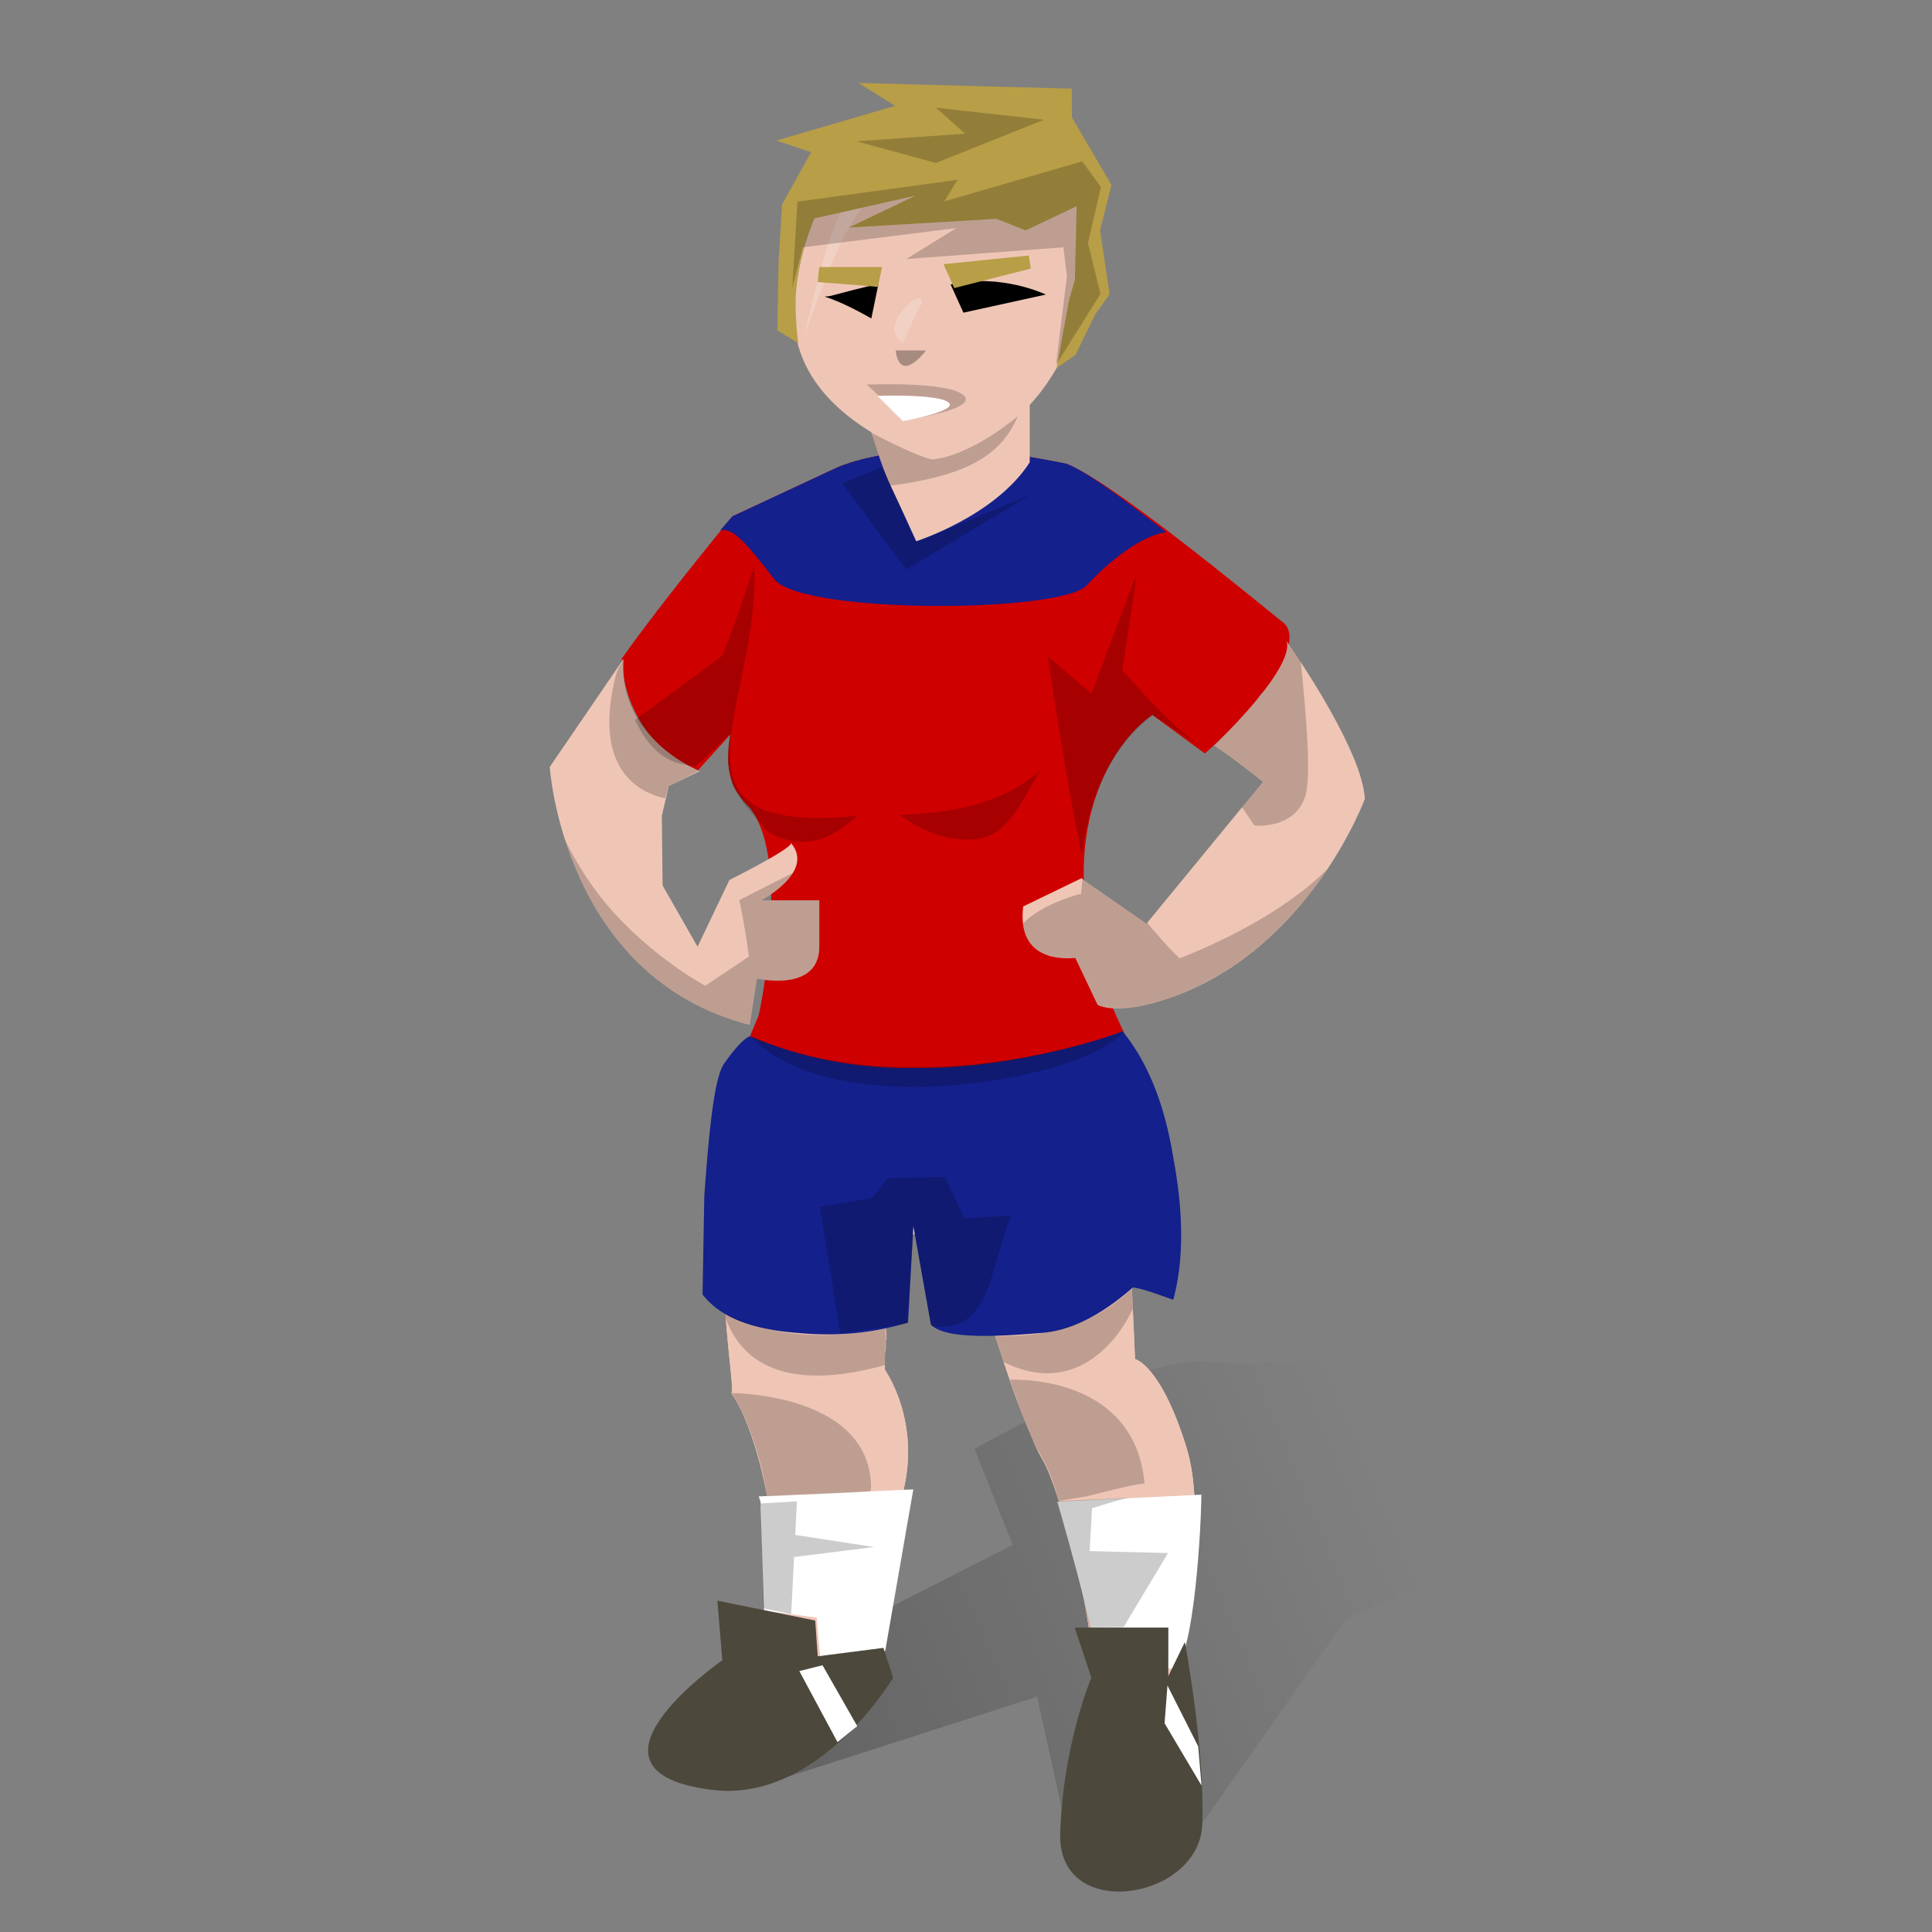 <svg xmlns="http://www.w3.org/2000/svg" xmlns:xlink="http://www.w3.org/1999/xlink" fill="none" viewBox="-205 0 1100 1100" width="1100" height="1100" style="--skin-color: #EFC6B6;--hair-color: #B89E47"><rect x="-205" y="0" width="1100" height="1100" fill="#808080" stroke="none"/><defs><linearGradient id="handball_women_paint0_linear_586_13831" x1="278" x2="607.5" y1="1046.5" y2="908.5" gradientUnits="userSpaceOnUse"><stop/><stop offset="1" stop-opacity="0"/></linearGradient></defs><g id="handball_women_dropshadow" clip-path="url(#handball_women_clip0_586_13831)"><path id="handball_women_Drop shadow" fill="url(#handball_women_paint0_linear_586_13831)" fill-opacity=".3" d="M231.5 1015.5L385.5 966L402.5 1043.5L428 1076C428 1076 451.5 1076 462 1068C472.5 1060 479.122 1038.64 479.122 1038.64L560.797 922.565C560.797 922.565 642.492 879.578 719.88 889.247C797.268 898.919 880.023 849.487 880.023 849.487C880.023 849.487 771.482 802.177 701.612 796.805C702.672 796.805 826.299 772.078 833.818 744.141C841.336 716.203 738.148 724.799 738.148 724.799L706.977 699C706.977 699 611.31 725.878 558.646 724.799C505.987 723.727 573.688 769.945 594.12 766.714C594.12 767.792 523.177 779.604 483.414 775.31C443.647 771.018 349.887 824.97 349.887 824.97L371.643 879.578L171 981.672L231.5 1015.5Z" opacity=".7"/></g><g id="handball_women_body"><path id="handball_women_body" d="M212.027 678C203.723 710.229 208.119 752.444 210.549 775.776C211.619 786.059 212.308 792.675 211.36 793.151C226.232 814.607 232.818 857.511 232.818 857.511C232.818 857.511 233.006 857.539 233.363 857.594L233.097 917.607L227.857 920.232L258.797 925.596L260.555 947.401L294.994 939.36L308.714 851.326L308.711 851.326C320.024 809.372 298.831 779.956 298.831 779.956V770.547C300.723 762.925 298.99 754.534 298.99 754.534L308.727 707.32L327.892 693.748L359.279 753.033C368.189 781.733 379.568 815.295 388.298 830.534C394.203 840.841 399.708 859.341 404.401 878.979L404.98 878.968C416.316 924.344 418.899 955.362 418.899 955.362L462.685 954.524C462.685 954.524 480.935 913.417 475.443 853.649L475.131 853.663C474.633 842.889 473.204 832.63 470.417 823.727C455.828 776.992 441.247 773.797 441.247 773.797L437.76 695.487L435.134 695.734L433.194 678H212.027Z" style="fill:#EFC6B6"/></g><path id="handball_women_body" d="M212.027 678C203.723 710.229 208.119 752.444 210.549 775.776C211.619 786.059 212.308 792.675 211.36 793.151C226.232 814.607 232.818 857.511 232.818 857.511C232.818 857.511 233.006 857.539 233.363 857.594L233.097 917.607L227.857 920.232L258.797 925.596L260.555 947.401L294.994 939.36L308.714 851.326L308.711 851.326C320.024 809.372 298.831 779.956 298.831 779.956V770.547C300.723 762.925 298.99 754.534 298.99 754.534L308.727 707.32L327.892 693.748L359.279 753.033C368.189 781.733 379.568 815.295 388.298 830.534C394.203 840.841 399.708 859.341 404.401 878.979L404.98 878.968C416.316 924.344 418.899 955.362 418.899 955.362L462.685 954.524C462.685 954.524 480.935 913.417 475.443 853.649L475.131 853.663C474.633 842.889 473.204 832.63 470.417 823.727C455.828 776.992 441.247 773.797 441.247 773.797L437.76 695.487L435.134 695.734L433.194 678H212.027Z" style="fill:#EFC6B6"/><g id="womens-euro-handball-2022_4399"><g id="womens-euro-handball-2022_women-socks_7"><g id="womens-euro-handball-2022_socks_7"><path id="womens-euro-handball-2022_Vector_114" fill="white" d="M397 855c7 24 24 86 23 96l43-1c12-4 16-83 16-99l-82 4z"/><path id="womens-euro-handball-2022_Vector_115" fill="white" d="M227 852l1 3 2 62 30 4 2 23 37-4 16-92-88 4z"/></g></g><g id="womens-euro-handball-2022_women-shirt_27"><path id="womens-euro-handball-2022_field_(base_shirt)_7" fill="#CF0000" d="M451 407l30 22c27-24 32-34 32-34 7-5 24-33 12-41-54-44-104-83-123-90-39-8-64-9-81-8-10 1-32 3-49 10l-60 28c-23 28-49 61-63 81 1 27 16 52 43 64l19-21c-5 25 4 35 11 42 24 31 5 118 5 118l-5 12c94 45 213-2 213-2-44-91-17-157 16-181z"/><path id="womens-euro-handball-2022_top-shoulders_4" fill="#14208C" fill-rule="evenodd" d="M229 321l7 9c17 20 165 19 178 3 11-12 30-28 45-30-26-20-46-35-57-39-39-8-64-9-81-8-10 1-32 3-49 10l-60 28-7 8c7-2 15 8 24 19z" clip-rule="evenodd"/></g><g id="womens-euro-handball-2022_women-pants_27"><path id="womens-euro-handball-2022_base_shorts_7" fill="#14208C" d="M222 590c-3 1-8 6-15 16-5 8-8 33-11 75l-1 56c10 13 28 20 55 22 22 2 42 0 62-6l3-55 10 56c6 7 27 8 62 5 17-1 35-10 53-26 7 1 14 4 23 7 6-22 6-49 0-81-5-31-15-55-29-72 0 1-60 22-118 21a228 228 0 01-94-18z"/></g></g><g id="handball_women_shoes"><path id="handball_women_Union" fill="#4C483C" fill-rule="evenodd" d="M259.142 922.66L260.585 943.022L297.97 938.219L303.523 955.201C303.523 955.201 261.306 1026.53 200.591 1019.09C115.071 1008.64 206.267 945.277 206.267 945.277L203.435 911.36L259.142 922.66ZM460.223 926.68H406.882L416.382 955.214C416.382 955.214 400.266 992.683 398.641 1043.86C396.98 1095.02 477.856 1081.81 479.499 1038.9C481.152 995.982 469.598 934.92 469.598 934.92L460.168 954.376L460.223 926.68Z" clip-rule="evenodd"/><path id="handball_women_path272" fill="white" d="M271.832 991.902L250.108 951.43L263.308 948.131L283.091 982.8L278.271 986.62"/><path id="handball_women_path276" fill="white" d="M477.217 994.339L459.702 959.675L458.059 981.139L479.098 1016.63L477.217 994.339Z"/></g><g id="handball_women_player_default"><path id="handball_women_right-arm-side_2" d="M149.948 375.261L108 436.667C108 436.667 115.576 556.303 221.876 583.544L225.987 557.14C225.987 557.14 261.474 565.403 261.474 538.999V512.595H228.448C228.448 512.595 259.193 496.403 245.405 480.064C245.413 479.839 245.276 479.673 244.977 479.572C245.124 479.736 245.266 479.9 245.405 480.064C245.282 483.553 210.307 501.032 210.307 501.032L192.155 538.999L172.263 504.182L171.807 464.527L175.797 447.562L193.5 439C193.5 439 146.987 421.174 149.948 375.261Z" style="fill:#EFC6B6"/><path id="handball_women_left-arm-side_2" d="M407.216 545.329L419.919 572.084C419.919 572.084 430.779 578.966 462.47 567.677C540.932 539.726 572.102 454.819 572.102 454.819C570.613 428.082 534.69 375.294 527.518 365C529.123 369.403 527.772 383.635 486.316 424.516C496.217 430.767 514.073 445.149 514.073 445.149L447.786 525.863L411.958 501.041L410.885 499.964L377.562 516.087C373.796 547.112 400.48 546.075 407.216 545.329Z" style="fill:#EFC6B6"/><g id="handball_women_overlay_5"><path id="handball_women_Intersect_15" fill="black" fill-opacity=".2" d="M173.741 454.591L175.797 447.596L193.5 438.595C193.5 438.595 148.5 423 149.73 375.961C147.771 378.762 145.993 383.061 145.993 383.061C131.371 438.417 159.566 451.501 173.741 454.591Z"/><path id="handball_women_Intersect_16" fill="black" fill-opacity=".2" d="M535.615 376.975C538.714 406.401 541.652 442.184 538.224 453.152C532.172 472.486 509.218 470.073 509.218 470.073L502.133 459.59L514.055 445.073C514.055 445.073 496.199 430.691 486.298 424.44C527.754 383.559 529.105 369.327 527.5 364.924C529.061 367.164 531.983 371.417 535.615 376.975Z"/><path id="handball_women_Intersect_17" fill="black" fill-opacity=".2" d="M448.121 525.338C450.455 528.176 458.832 538.205 466.636 545.623C485.77 538.102 525.065 520.572 550.75 494.776C533.427 520.758 504.837 552.494 462.437 567.598C430.746 578.887 419.886 572.006 419.886 572.006L407.183 545.251C401.25 545.907 379.845 546.791 377.396 525.796C388.522 514.314 410.233 508.917 410.233 508.917L410.457 509.495L411.309 500.344L411.925 500.963L447.754 525.785L448.121 525.338Z"/><path id="handball_women_Intersect_18" fill="black" fill-opacity=".2" d="M246.445 496.996L215.926 512.454C218.097 522.992 220.048 533.696 221.382 544.64L196.554 561.24C196.554 561.24 165.507 544.64 140.666 515.21C129.856 502.405 122.081 489.165 116.746 478.294C128.738 515.577 156.816 566.87 221.883 583.544L225.994 557.14C225.994 557.14 261.481 565.403 261.481 539V512.595H228.455C228.455 512.595 240.963 506.007 246.445 496.996Z"/></g></g><g id="handball_women_body_overlay"><path id="handball_women_Intersect_21" fill="black" fill-opacity=".2" d="M299.063 756.26C289.337 757.992 246.302 767.452 208.064 748C208.175 749.743 208.229 749.461 208.354 751.148C213.847 765.237 230.232 796.188 298.859 777.226V769.878C300.751 762.256 299.463 762.789 299.463 762.789L299.063 756.26Z"/><path id="handball_women_Intersect_22" fill="black" fill-opacity=".2" d="M439.369 733.509C410.028 762.304 375.479 760.439 361.742 760.657C362.749 763.803 365.388 772.327 366.43 775.485C405.889 795.267 431.017 764.811 440.024 745.066L439.369 733.509Z"/><path id="handball_women_Intersect_23" fill="black" fill-opacity=".2" d="M397.83 854.53L413.749 851.965C413.749 851.965 442.421 844.473 446.671 844.697C441.325 785.75 379.595 785.257 370.028 785.537C375.355 800.365 379.816 814.875 384.419 822.912C389.09 831.064 393.864 839.617 397.83 854.53Z"/><path id="handball_women_Intersect_24" fill="black" fill-opacity=".2" d="M290.41 849.026C290.41 849.026 291.026 848.102 290.965 845.707C289.309 792.905 211.396 793.165 211.396 793.165L212.861 795.297C227.25 819.146 231.78 851.921 231.78 851.921C248.523 850.977 281.564 850.031 290.41 849.026Z"/><path id="handball_women_Shorts" fill="black" fill-opacity=".2" d="M325.141 755.014L315.244 698.418L311.533 753.467C311.533 753.467 295.085 756.45 273.478 758.935L261.814 687.127L291.504 682.149L300.459 670.82L332.826 670.116L344.327 693.719L370.736 692.055C358.492 720.927 359.642 759.781 325.141 755.014Z"/><path id="handball_women_Shorts_2" fill="black" fill-opacity=".2" d="M222.014 589.656C275.026 614.201 356.684 613.535 434.258 587.607C414.197 613.963 269.068 641.13 222.014 589.656Z"/><path id="handball_women_Shirt" fill="black" fill-opacity=".2" d="M481.199 426.675C457.366 410.766 438.764 385.472 433.898 382.177L442.188 326.83L416.403 394.856L391.642 373.871C391.642 373.871 400.509 436.604 411.02 487.512C417.501 427.833 451.514 407.291 451.514 407.291L481.199 426.675Z"/><path id="handball_women_Shirt_2" fill="black" fill-opacity=".2" d="M387.804 438.255C364.304 459.237 333.529 462.874 307.231 463.993C318.981 472.666 335.675 480.235 353.113 477.422C370.459 474.624 379.971 449.166 387.804 438.255Z"/><path id="handball_women_Shirt_3" fill="black" fill-opacity=".2" d="M296.598 266.049L274.645 275.239L310.893 324.251L381.46 281.907L317.02 308.424C310.779 300.213 306.569 276.088 296.598 266.049Z"/><path id="handball_women_Shirt_4" fill="black" fill-opacity=".2" d="M253.866 479.204C268.949 478.866 283.185 464.291 283.185 464.291C283.185 464.291 276.07 465.779 259.289 465.646C173.365 464.968 228.106 395.145 224.377 321.593C221.509 332.816 210.998 361.719 206.072 373.543C203.045 375.778 156.583 410.099 156.418 409.889C162.673 422.138 170.823 435.31 191.16 436.158C196.245 431.582 210.311 418.193 210.311 418.193L209.633 426.159L209.464 434.802L212.006 447.174L218.446 457.342L231.326 472.595C231.326 472.595 238.783 479.543 253.866 479.204Z"/><path id="handball_women_Intersect_25" fill="black" fill-opacity=".2" d="M415.414 883.129L460.062 884.231L434.686 926.455L415.387 926.654C411.867 909.615 404.781 882.161 396.883 854.63L437.272 852.839C427.963 854.966 416.748 858.814 416.748 858.814L415.414 883.129Z"/><path id="handball_women_Intersect_26" fill="black" fill-opacity=".2" d="M248.746 854.803L247.77 873.908L292.601 880.804L247.121 886.497L245.46 918.981L229.685 915.761L228.178 857.6C228.178 857.6 228.009 856.949 227.767 855.998L248.746 854.803Z"/></g><g id="handball_women_head"><path id="handball_women_neck" d="M381.276 174.588V263.24C361.565 293.907 316.645 308.152 316.645 308.152C316.645 308.152 309.496 292.343 302.105 276.588C297.664 267.148 294.639 257.352 292.693 251.048C291.406 246.879 290.59 244.238 290.148 244.238C372.233 229.33 350.5 181 381.276 174.588Z" style="fill:#EFC6B6"/><path id="handball_women_face" d="M325.794 261.585C325.794 261.585 241.638 238.488 247.271 172.267C251.89 118.094 280.648 67.236 334.997 67.236C389.359 67.236 430.127 119.106 406.663 187.073C383.187 255.036 325.794 261.585 325.794 261.585Z" style="fill:#EFC6B6"/><g id="handball_women_overlay_7"><path id="handball_women_path970" fill="black" fill-opacity=".3" d="M322.266 199.538H304.961C304.961 199.538 306.221 219.301 322.266 199.538Z"/><path id="handball_women_path972" fill="black" fill-opacity=".2" d="M288.44 218.968C288.44 218.968 334.743 216.952 343.662 225.037C352.575 233.137 310.334 239.182 310.334 239.182L288.44 218.968Z"/><path id="handball_women_path974" fill="white" d="M294.667 225.37C294.667 225.37 328.849 224.158 335.029 229.087C341.188 234.028 309.054 239.785 309.054 239.785L294.667 225.37Z"/><path id="handball_women_Vector 16" fill="white" fill-opacity=".2" d="M253.103 190.6C269.501 119.96 280.236 83.313 331.281 79.429H354.233C285.657 92.904 275.574 129.661 253.103 190.6Z"/><path id="handball_women_Vector 17" fill="white" fill-opacity=".2" d="M309.045 176.817C319.56 164.408 321.022 171.684 319.088 174.104C317.153 176.523 309.045 195.068 309.045 195.068C309.045 195.068 298.53 189.226 309.045 176.817Z"/><path id="handball_women_path976" fill="black" d="M336.248 161.966L343.522 178.023L390.438 167.714C390.438 167.714 364.979 155.372 336.248 161.966Z"/><path id="handball_women_path980" fill="black" d="M295.113 161.913C292.209 161.913 270.887 167.719 268.001 168.444C267.134 168.656 265.819 168.796 264.4 168.902C275.307 172.049 291.095 181.322 291.095 181.322L295.113 161.913Z"/><path id="handball_women_path436" fill="black" fill-opacity=".2" d="M301.909 276.566C342.235 271.107 364.355 261.188 374.552 236.854C374.552 236.854 348.383 259.587 325.472 261.585C314.624 258.908 291.3 246.439 291.3 246.439C293.173 252.863 296.114 263.1 300.037 272.452L301.909 276.566Z"/></g><path id="handball_women_right-eyebrow" d="M380.737 145.48L332.197 150.41L338.296 164.018L381.943 152.895L380.737 145.48Z" style="fill:#B89E47"/><path id="handball_women_left-eyebrow" d="M297.206 152.031H261.447L260.543 160.613C266.915 161.081 297.311 163.413 294.85 163.413L297.206 152.031Z" style="fill:#B89E47"/></g><g id="handball_women_haircut_medium"><path id="handball_women_medium" d="M304.669 60.249L237 80.038L256.794 86.65L240.297 116.368L238.284 149.318L237.551 188.043L249.5 195.413C249.5 195.413 247.089 177.913 248.294 165.413C249.5 152.913 251.4 146.413 252 143.413C252.6 140.413 258.5 124.413 258.5 124.413L316.214 111.403L278.246 129.559L362.419 124.602L378.917 131.213L408 117.413L406.983 159.273L403.667 170.814L396.615 209.545L407.365 202.018L418.534 179.079L426.779 167.507L421.341 131.081L427.797 105.288L405.322 66.848L405.224 50.472L283.769 47.243L304.669 60.249Z" style="fill:#B89E47"/><g id="handball_women_overlay_9"><path id="handball_women_path1010" fill="black" fill-opacity=".2" d="M421.819 106.462L411.172 91.862L332.649 114.668L340.168 102.363L249.004 114.811L246.099 163.806L252.065 140.815L339.422 129.883L310.987 147.484L400.453 140.815L402.435 157.297L396.263 207.697L421.565 167.337L414.458 138.38L421.819 106.462Z"/><path id="handball_women_path1026" fill="black" fill-opacity=".2" d="M327.866 61.319L344.491 76.094L282.721 80.469L327.866 92.783L389.424 68.158L327.866 61.319Z"/></g></g></svg>